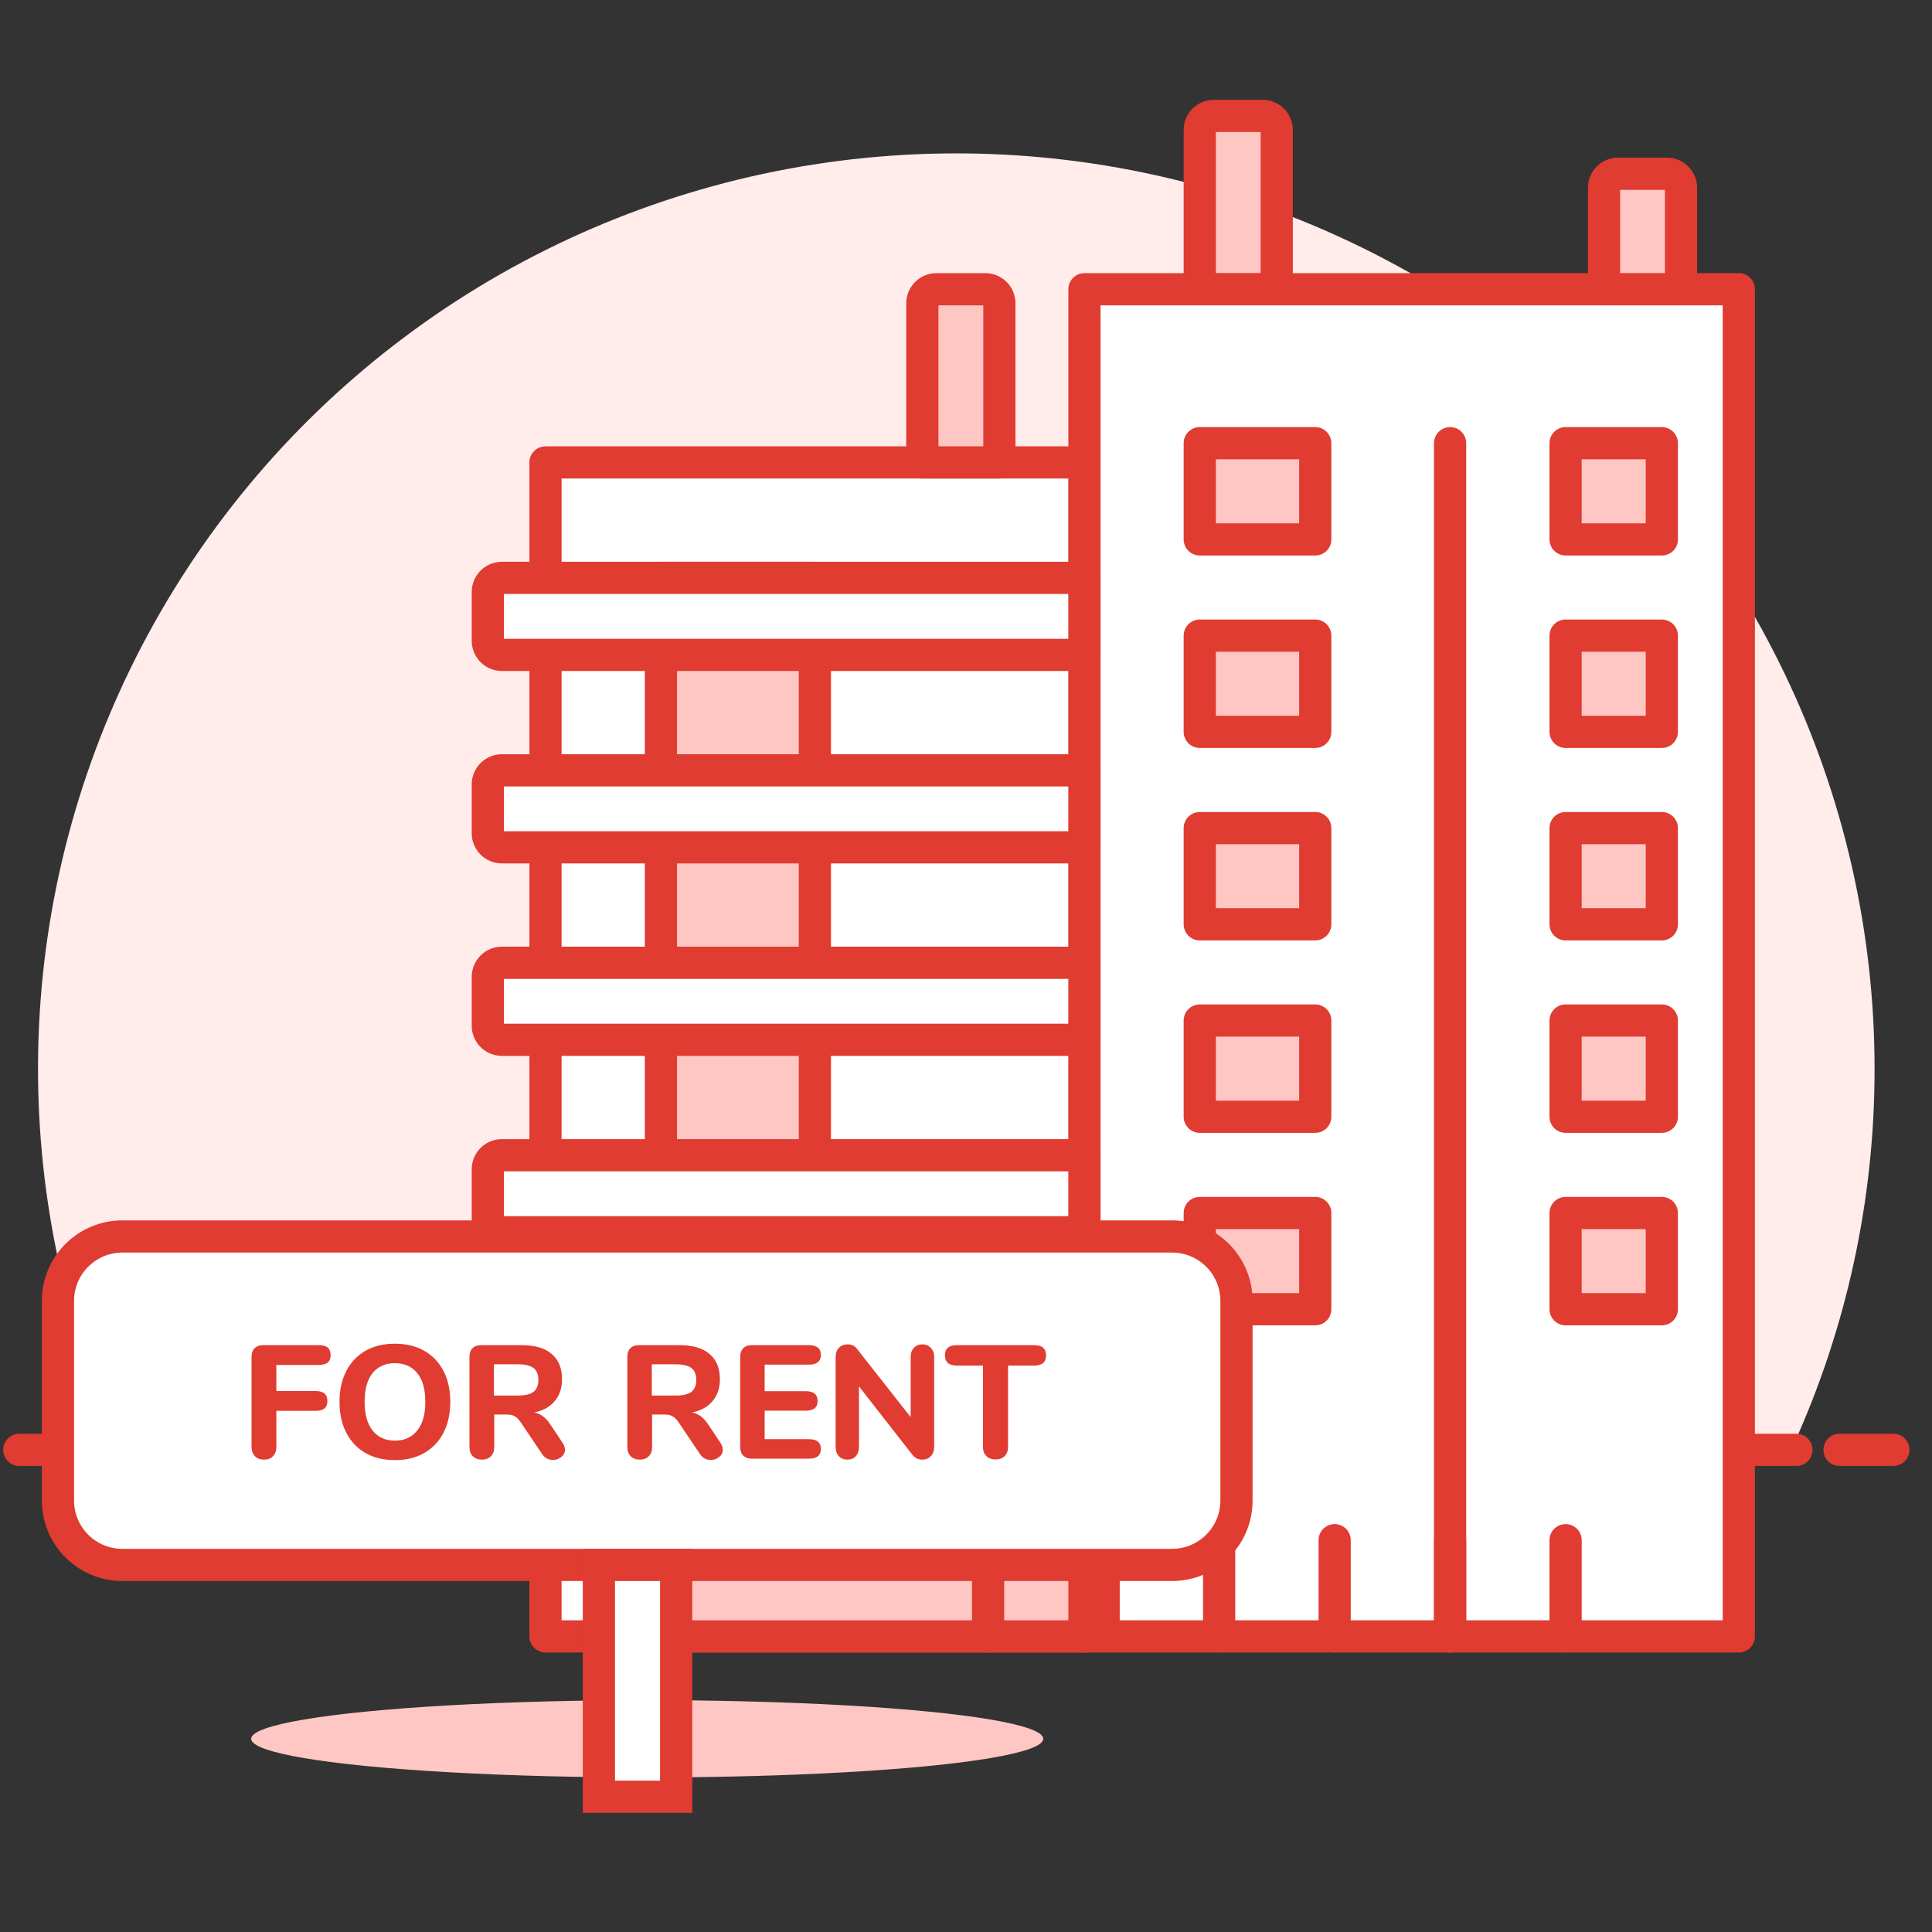 <svg width="120" height="120" viewBox="0 0 120 120" fill="none" xmlns="http://www.w3.org/2000/svg"><rect x="0" y="0" width="120" height="120" fill="#333333" stroke="none"/><ellipse cx="40.2" cy="108" rx="24.6" ry="2.4" fill="#FFC7C3"></ellipse><path d="M116.433 66.39C116.434 57.905 114.53 49.527 110.86 41.87C107.19 34.214 101.847 27.474 95.224 22.144C88.6 16.814 80.864 13.029 72.582 11.067C64.3 9.106 55.683 9.017 47.362 10.807C39.042 12.598 31.228 16.222 24.496 21.415C17.763 26.607 12.282 33.236 8.454 40.815C4.626 48.394 2.548 56.731 2.373 65.215C2.198 73.699 3.931 82.114 7.443 89.843H111.351C114.706 82.477 116.439 74.48 116.433 66.39Z" fill="#FFECEB"></path><path d="M7.219 90.053H111.577" stroke="#e03c31" stroke-width="2" stroke-linecap="round" stroke-linejoin="round"></path><path d="M1.199 90.054H4.544" stroke="#e03c31" stroke-width="2" stroke-linecap="round" stroke-linejoin="round"></path><path d="M114.256 90.053H117.601" stroke="#e03c31" stroke-width="2" stroke-linecap="round" stroke-linejoin="round"></path><path d="M108.001 17.965H67.357V101.641H108.001V17.965Z" fill="white"></path><path d="M108.001 17.965H67.357V101.641H108.001V17.965Z" stroke="#e03c31" stroke-width="2" stroke-linecap="round" stroke-linejoin="round"></path><path d="M67.352 28.723H33.881V101.641H67.352V28.723Z" fill="white"></path><path d="M67.352 28.723H33.881V35.895H67.352V28.723Z" fill="white"></path><path d="M67.352 28.723H33.881V101.641H67.352V28.723Z" stroke="#e03c31" stroke-width="2" stroke-linecap="round" stroke-linejoin="round"></path><path d="M81.692 27.527H74.519V33.504H81.692V27.527Z" fill="#FFC7C3" stroke="#e03c31" stroke-width="2" stroke-linecap="round" stroke-linejoin="round"></path><path d="M103.219 27.527H97.242V33.504H103.219V27.527Z" fill="#FFC7C3" stroke="#e03c31" stroke-width="2" stroke-linecap="round" stroke-linejoin="round"></path><path d="M81.692 39.48H74.519V45.457H81.692V39.48Z" fill="#FFC7C3" stroke="#e03c31" stroke-width="2" stroke-linecap="round" stroke-linejoin="round"></path><path d="M103.219 39.48H97.242V45.457H103.219V39.48Z" fill="#FFC7C3" stroke="#e03c31" stroke-width="2" stroke-linecap="round" stroke-linejoin="round"></path><path d="M81.692 51.435H74.519V57.411H81.692V51.435Z" fill="#FFC7C3" stroke="#e03c31" stroke-width="2" stroke-linecap="round" stroke-linejoin="round"></path><path d="M103.219 51.435H97.242V57.411H103.219V51.435Z" fill="#FFC7C3" stroke="#e03c31" stroke-width="2" stroke-linecap="round" stroke-linejoin="round"></path><path d="M81.692 63.388H74.519V69.364H81.692V63.388Z" fill="#FFC7C3" stroke="#e03c31" stroke-width="2" stroke-linecap="round" stroke-linejoin="round"></path><path d="M103.219 63.388H97.242V69.364H103.219V63.388Z" fill="#FFC7C3" stroke="#e03c31" stroke-width="2" stroke-linecap="round" stroke-linejoin="round"></path><path d="M81.692 75.342H74.519V81.319H81.692V75.342Z" fill="#FFC7C3" stroke="#e03c31" stroke-width="2" stroke-linecap="round" stroke-linejoin="round"></path><path d="M103.219 75.342H97.242V81.319H103.219V75.342Z" fill="#FFC7C3" stroke="#e03c31" stroke-width="2" stroke-linecap="round" stroke-linejoin="round"></path><path d="M90.068 101.641V27.527" stroke="#e03c31" stroke-width="2" stroke-linecap="round" stroke-linejoin="round"></path><path d="M78.427 7.2H75.392C75.161 7.2 74.939 7.292 74.775 7.456C74.612 7.619 74.519 7.841 74.519 8.073V17.959H79.3V8.073C79.3 7.841 79.208 7.619 79.044 7.456C78.881 7.292 78.659 7.2 78.427 7.2Z" fill="#FFC7C3" stroke="#e03c31" stroke-width="2" stroke-linecap="round" stroke-linejoin="round"></path><path d="M61.2 17.965H58.162C57.931 17.965 57.709 18.057 57.545 18.22C57.381 18.384 57.289 18.606 57.289 18.838V28.722H62.073V18.838C62.073 18.606 61.981 18.384 61.817 18.22C61.654 18.057 61.432 17.965 61.2 17.965Z" fill="#FFC7C3" stroke="#e03c31" stroke-width="2" stroke-linecap="round" stroke-linejoin="round"></path><path d="M103.538 10.791H100.502C100.27 10.791 100.048 10.883 99.885 11.047C99.721 11.211 99.629 11.433 99.629 11.665V17.964H104.411V11.665C104.411 11.433 104.319 11.211 104.155 11.047C103.992 10.883 103.77 10.791 103.538 10.791Z" fill="#FFC7C3" stroke="#e03c31" stroke-width="2" stroke-linecap="round" stroke-linejoin="round"></path><path d="M50.614 35.894H41.051V88.49H50.614V35.894Z" fill="#FFC7C3" stroke="#e03c31" stroke-width="2" stroke-linecap="round" stroke-linejoin="round"></path><path d="M67.354 40.676H31.172C30.94 40.676 30.718 40.584 30.555 40.42C30.391 40.256 30.299 40.034 30.299 39.803V36.767C30.299 36.535 30.391 36.313 30.555 36.149C30.718 35.986 30.94 35.894 31.172 35.894H67.354V40.676Z" fill="white" stroke="#e03c31" stroke-width="2" stroke-linecap="round" stroke-linejoin="round"></path><path d="M67.354 52.628H31.172C30.94 52.628 30.718 52.536 30.555 52.373C30.391 52.209 30.299 51.987 30.299 51.755V48.721C30.299 48.489 30.391 48.267 30.555 48.104C30.718 47.94 30.94 47.848 31.172 47.848H67.354V52.628Z" fill="white" stroke="#e03c31" stroke-width="2" stroke-linecap="round" stroke-linejoin="round"></path><path d="M67.354 64.583H31.172C30.94 64.583 30.718 64.491 30.555 64.328C30.391 64.164 30.299 63.942 30.299 63.71V60.674C30.299 60.443 30.391 60.22 30.555 60.057C30.718 59.893 30.94 59.801 31.172 59.801H67.354V64.583Z" fill="white" stroke="#e03c31" stroke-width="2" stroke-linecap="round" stroke-linejoin="round"></path><path d="M67.354 76.535H31.172C30.94 76.535 30.718 76.443 30.555 76.279C30.391 76.115 30.299 75.893 30.299 75.662V72.627C30.299 72.396 30.391 72.174 30.555 72.01C30.718 71.846 30.94 71.754 31.172 71.754H67.354V76.535Z" fill="white" stroke="#e03c31" stroke-width="2" stroke-linecap="round" stroke-linejoin="round"></path><path d="M67.354 88.493H31.172C30.94 88.493 30.718 88.401 30.555 88.237C30.391 88.074 30.299 87.852 30.299 87.62V84.584C30.299 84.352 30.391 84.13 30.555 83.967C30.718 83.803 30.94 83.711 31.172 83.711H67.354V88.493Z" fill="white" stroke="#e03c31" stroke-width="2" stroke-linecap="round" stroke-linejoin="round"></path><path d="M67.356 93.272H38.666V101.641H67.356V93.272Z" fill="#FFC7C3" stroke="#e03c31" stroke-width="2" stroke-linecap="round" stroke-linejoin="round"></path><path d="M61.373 95.665V101.642" stroke="#e03c31" stroke-width="2" stroke-linecap="round" stroke-linejoin="round"></path><path d="M68.549 95.665V101.642" stroke="#e03c31" stroke-width="2" stroke-linecap="round" stroke-linejoin="round"></path><path d="M75.723 95.665V101.642" stroke="#e03c31" stroke-width="2" stroke-linecap="round" stroke-linejoin="round"></path><path d="M82.897 95.665V101.642" stroke="#e03c31" stroke-width="2" stroke-linecap="round" stroke-linejoin="round"></path><path d="M90.068 95.665V101.642" stroke="#e03c31" stroke-width="2" stroke-linecap="round" stroke-linejoin="round"></path><path d="M97.242 95.665V101.642" stroke="#e03c31" stroke-width="2" stroke-linecap="round" stroke-linejoin="round"></path><path d="M3.6 80.8C3.6 78.591 5.39 76.8 7.6 76.8H72.8C75.009 76.8 76.8 78.591 76.8 80.8V93.2C76.8 95.409 75.009 97.2 72.8 97.2H7.6C5.39 97.2 3.6 95.409 3.6 93.2V80.8Z" fill="white" stroke="#e03c31" stroke-width="2"></path><path d="M16.404 90.66C16.171 90.66 15.981 90.59 15.834 90.45C15.694 90.303 15.624 90.113 15.624 89.88V84.28C15.624 84.047 15.687 83.867 15.814 83.74C15.941 83.613 16.121 83.55 16.354 83.55H19.794C20.047 83.55 20.234 83.6 20.354 83.7C20.474 83.8 20.534 83.957 20.534 84.17C20.534 84.377 20.474 84.53 20.354 84.63C20.234 84.73 20.047 84.78 19.794 84.78H17.164V86.4H19.594C19.847 86.4 20.034 86.45 20.154 86.55C20.274 86.65 20.334 86.807 20.334 87.02C20.334 87.227 20.274 87.38 20.154 87.48C20.034 87.58 19.847 87.63 19.594 87.63H17.164V89.88C17.164 90.12 17.094 90.31 16.954 90.45C16.821 90.59 16.637 90.66 16.404 90.66ZM24.528 90.69C23.828 90.69 23.218 90.543 22.698 90.25C22.185 89.95 21.788 89.53 21.508 88.99C21.228 88.443 21.088 87.803 21.088 87.07C21.088 86.337 21.228 85.7 21.508 85.16C21.788 84.613 22.185 84.193 22.698 83.9C23.218 83.607 23.828 83.46 24.528 83.46C25.228 83.46 25.835 83.607 26.348 83.9C26.868 84.193 27.268 84.613 27.548 85.16C27.828 85.7 27.968 86.337 27.968 87.07C27.968 87.803 27.828 88.443 27.548 88.99C27.268 89.53 26.868 89.95 26.348 90.25C25.835 90.543 25.228 90.69 24.528 90.69ZM24.528 89.48C25.115 89.48 25.575 89.273 25.908 88.86C26.248 88.447 26.418 87.85 26.418 87.07C26.418 86.29 26.251 85.697 25.918 85.29C25.585 84.877 25.121 84.67 24.528 84.67C23.935 84.67 23.471 84.877 23.138 85.29C22.811 85.697 22.648 86.29 22.648 87.07C22.648 87.85 22.815 88.447 23.148 88.86C23.481 89.273 23.941 89.48 24.528 89.48ZM34.939 89.61C35.039 89.757 35.089 89.9 35.089 90.04C35.089 90.227 35.013 90.38 34.859 90.5C34.712 90.62 34.539 90.68 34.339 90.68C34.212 90.68 34.089 90.65 33.969 90.59C33.849 90.53 33.749 90.437 33.669 90.31L32.349 88.35C32.236 88.177 32.116 88.053 31.989 87.98C31.863 87.9 31.703 87.86 31.509 87.86H30.699V89.88C30.699 90.12 30.629 90.31 30.489 90.45C30.356 90.59 30.172 90.66 29.939 90.66C29.699 90.66 29.509 90.59 29.369 90.45C29.229 90.31 29.159 90.12 29.159 89.88V84.28C29.159 84.047 29.223 83.867 29.349 83.74C29.476 83.613 29.656 83.55 29.889 83.55H32.399C33.226 83.55 33.849 83.733 34.269 84.1C34.696 84.46 34.909 84.983 34.909 85.67C34.909 86.21 34.759 86.66 34.459 87.02C34.159 87.38 33.736 87.617 33.189 87.73C33.389 87.77 33.566 87.85 33.719 87.97C33.879 88.083 34.032 88.25 34.179 88.47L34.939 89.61ZM32.169 86.68C32.616 86.68 32.939 86.603 33.139 86.45C33.339 86.29 33.439 86.043 33.439 85.71C33.439 85.37 33.339 85.123 33.139 84.97C32.939 84.817 32.616 84.74 32.169 84.74H30.679V86.68H32.169ZM44.744 89.61C44.844 89.757 44.894 89.9 44.894 90.04C44.894 90.227 44.817 90.38 44.664 90.5C44.517 90.62 44.344 90.68 44.144 90.68C44.017 90.68 43.894 90.65 43.774 90.59C43.654 90.53 43.554 90.437 43.474 90.31L42.154 88.35C42.041 88.177 41.92 88.053 41.794 87.98C41.667 87.9 41.507 87.86 41.314 87.86H40.504V89.88C40.504 90.12 40.434 90.31 40.294 90.45C40.16 90.59 39.977 90.66 39.744 90.66C39.504 90.66 39.314 90.59 39.174 90.45C39.034 90.31 38.964 90.12 38.964 89.88V84.28C38.964 84.047 39.027 83.867 39.154 83.74C39.281 83.613 39.461 83.55 39.694 83.55H42.204C43.031 83.55 43.654 83.733 44.074 84.1C44.501 84.46 44.714 84.983 44.714 85.67C44.714 86.21 44.564 86.66 44.264 87.02C43.964 87.38 43.541 87.617 42.994 87.73C43.194 87.77 43.37 87.85 43.524 87.97C43.684 88.083 43.837 88.25 43.984 88.47L44.744 89.61ZM41.974 86.68C42.42 86.68 42.744 86.603 42.944 86.45C43.144 86.29 43.244 86.043 43.244 85.71C43.244 85.37 43.144 85.123 42.944 84.97C42.744 84.817 42.42 84.74 41.974 84.74H40.484V86.68H41.974ZM46.706 90.6C46.472 90.6 46.292 90.537 46.166 90.41C46.039 90.283 45.975 90.103 45.975 89.87V84.28C45.975 84.047 46.039 83.867 46.166 83.74C46.292 83.613 46.472 83.55 46.706 83.55H50.245C50.739 83.55 50.986 83.75 50.986 84.15C50.986 84.557 50.739 84.76 50.245 84.76H47.495V86.41H50.045C50.539 86.41 50.785 86.613 50.785 87.02C50.785 87.42 50.539 87.62 50.045 87.62H47.495V89.39H50.245C50.739 89.39 50.986 89.593 50.986 90C50.986 90.4 50.739 90.6 50.245 90.6H46.706ZM57.283 83.5C57.503 83.5 57.68 83.573 57.813 83.72C57.953 83.86 58.023 84.043 58.023 84.27V89.88C58.023 90.113 57.953 90.303 57.813 90.45C57.68 90.59 57.503 90.66 57.283 90.66C57.043 90.66 56.85 90.573 56.703 90.4L53.353 86.11V89.88C53.353 90.113 53.287 90.303 53.153 90.45C53.027 90.59 52.853 90.66 52.633 90.66C52.413 90.66 52.237 90.59 52.103 90.45C51.97 90.303 51.903 90.113 51.903 89.88V84.27C51.903 84.043 51.97 83.86 52.103 83.72C52.243 83.573 52.423 83.5 52.643 83.5C52.89 83.5 53.08 83.587 53.213 83.76L56.563 88.02V84.27C56.563 84.043 56.63 83.86 56.763 83.72C56.897 83.573 57.07 83.5 57.283 83.5ZM61.833 90.65C61.599 90.65 61.41 90.58 61.263 90.44C61.123 90.3 61.053 90.113 61.053 89.88V84.82H59.433C58.94 84.82 58.693 84.607 58.693 84.18C58.693 83.76 58.94 83.55 59.433 83.55H64.233C64.726 83.55 64.973 83.76 64.973 84.18C64.973 84.607 64.726 84.82 64.233 84.82H62.613V89.88C62.613 90.113 62.543 90.3 62.403 90.44C62.263 90.58 62.073 90.65 61.833 90.65Z" fill="#e03c31"></path><rect x="37.199" y="97.2" width="4.8" height="14.4" fill="white" stroke="#e03c31" stroke-width="2"></rect></svg>